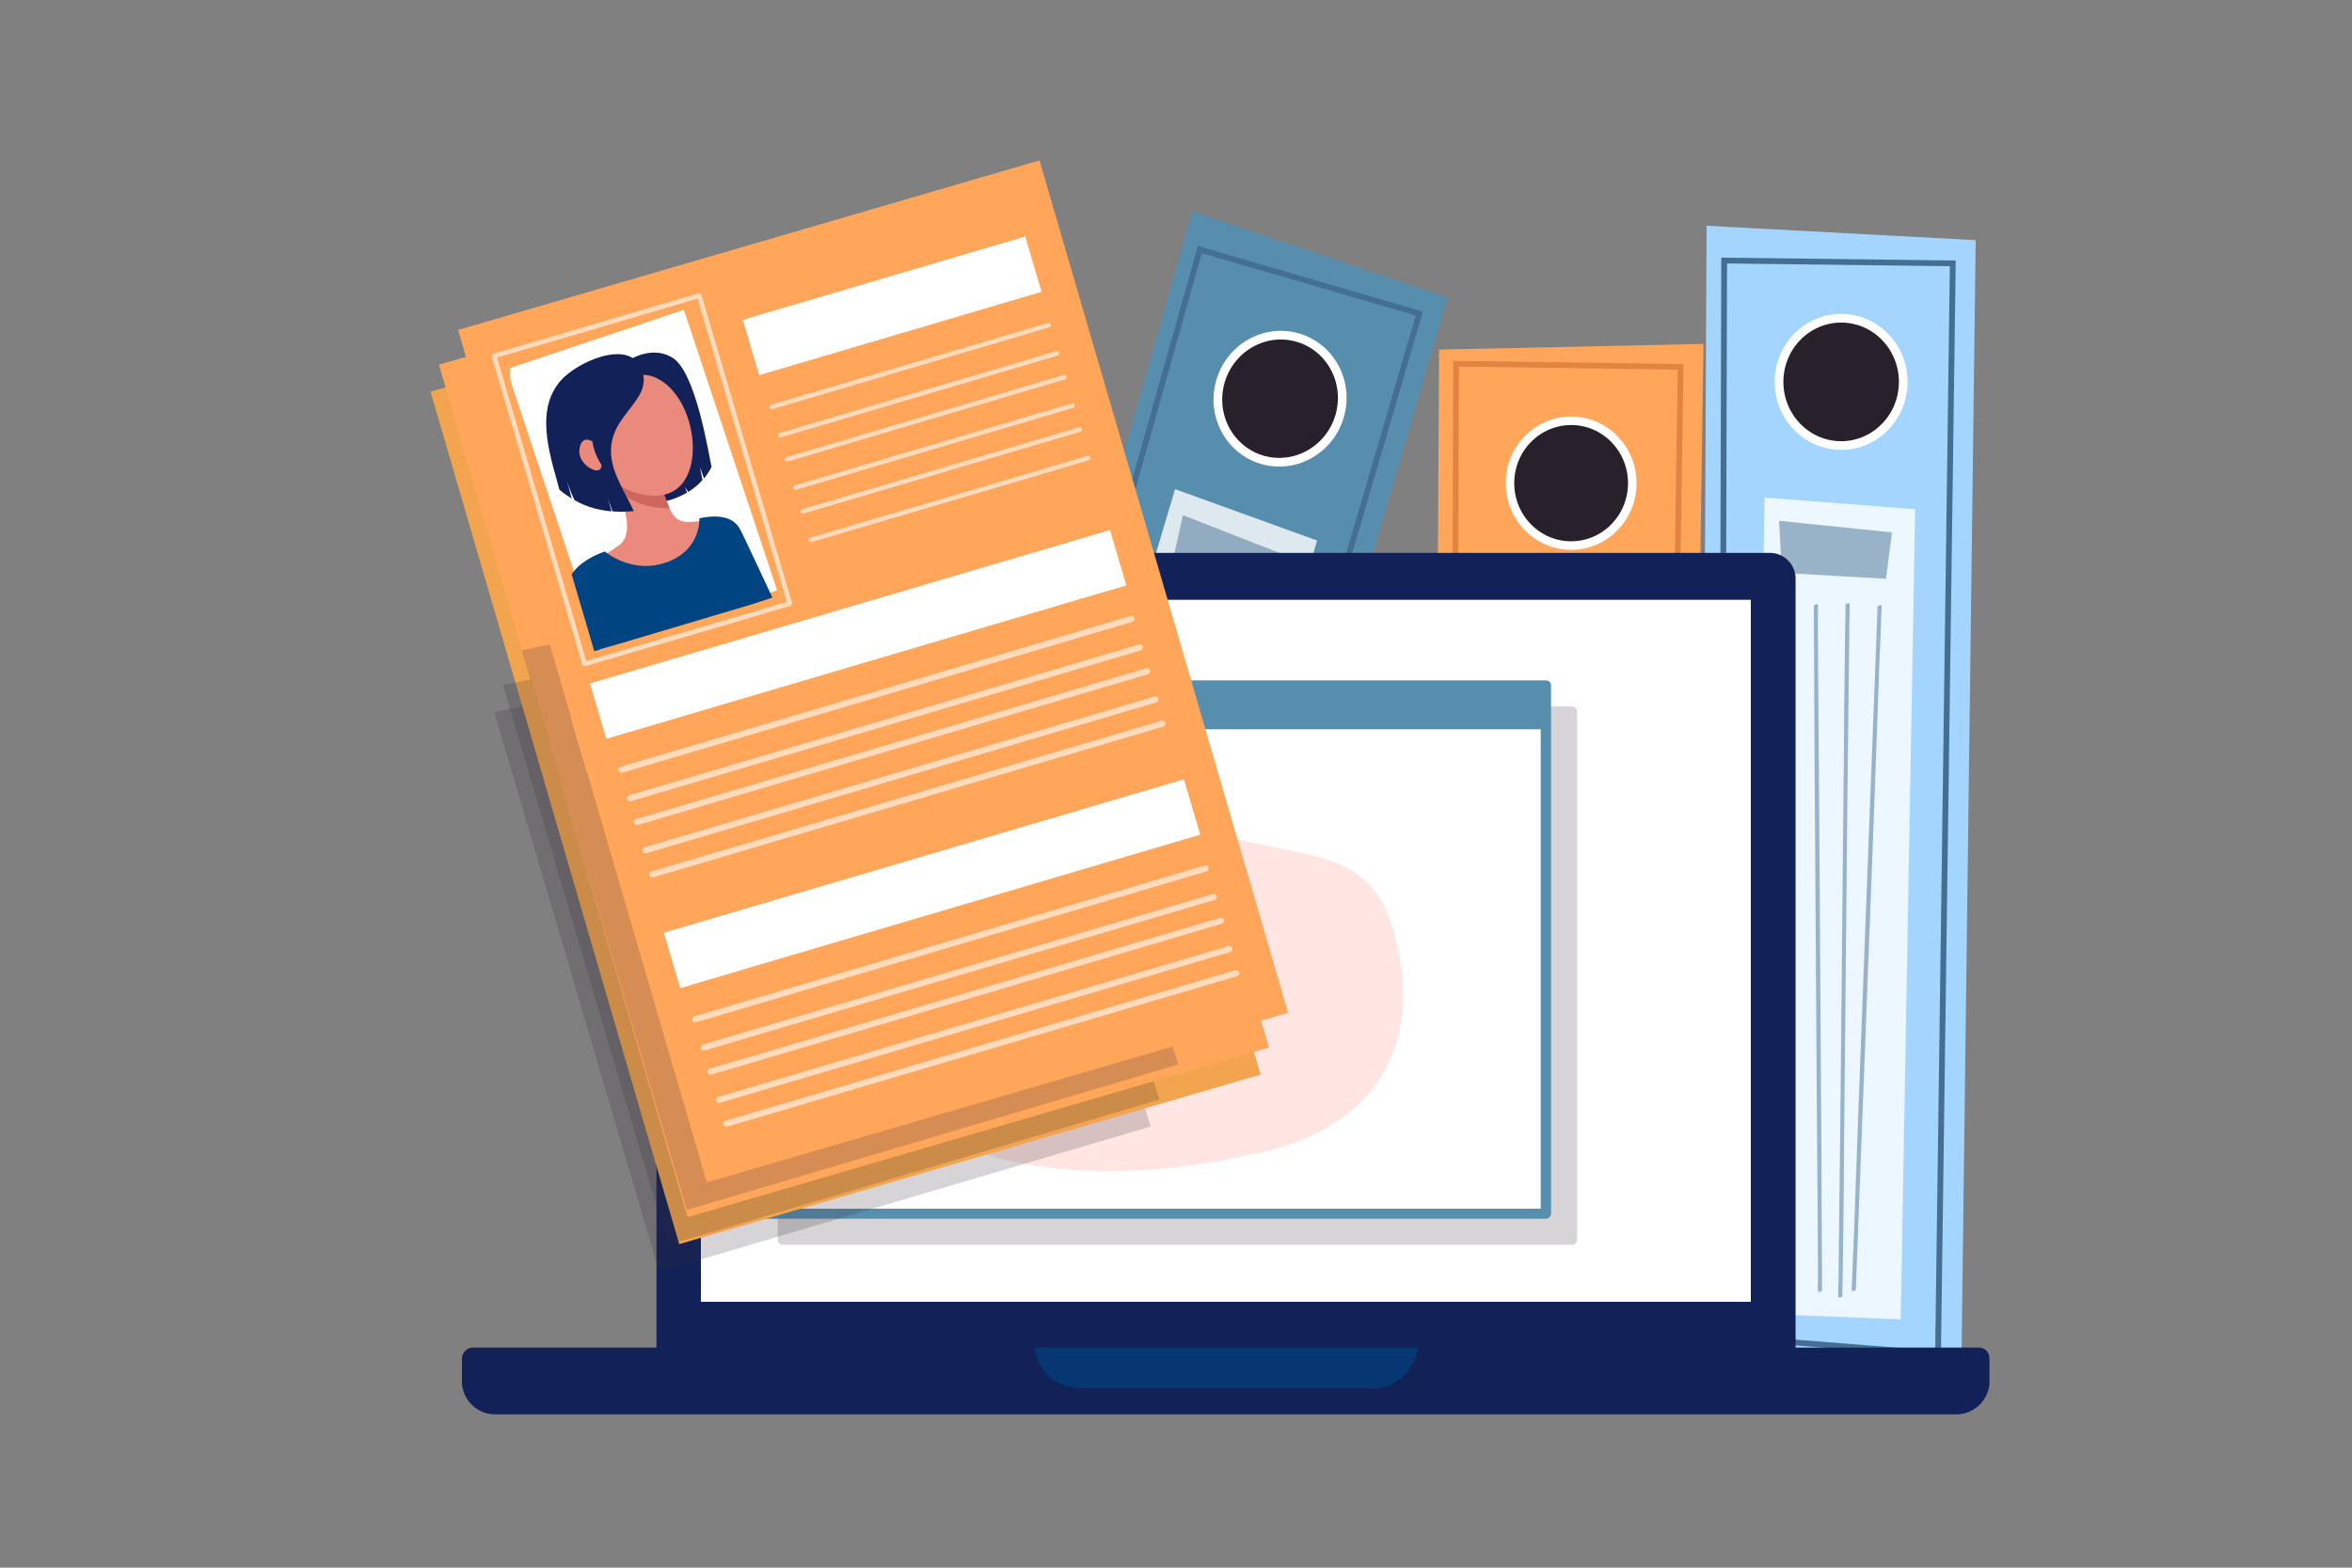 <svg enable-background="new 0 0 750 500" viewBox="0 0 750 500" xmlns="http://www.w3.org/2000/svg" xmlns:xlink="http://www.w3.org/1999/xlink"><rect x="0" y="0" width="750" height="500" fill="#808080" stroke="none"/><clipPath id="a"><path d="m246.6 189.9-57.1 17-26.6-90.6 57.2-16.9z"/></clipPath><clipPath id="b"><path d="m246.6 190.7-57.1 17-26.6-90.6 57.2-16.9z"/></clipPath><path d="m457.1 419.6 1.8-308.1 84.3-1.8-4.6 315.3z" fill="#ffa65b"/><path d="m463.4 412.4.9-296.4 71.6 1-4.5 300.8z" fill="none" stroke="#e0843f" stroke-miterlimit="10" stroke-width="1.812"/><ellipse cx="501" cy="154.1" fill="#28212b" rx="19.5" ry="19.9"/><ellipse cx="501" cy="154.1" fill="none" rx="19.5" ry="19.9" stroke="#fff" stroke-miterlimit="10" stroke-width="2.718"/><path d="m519.6 406.9-47.1-1.8 4.5-214.7 47.1 3.6z" fill="#fff" opacity=".8"/><path d="m517.8 215.7-.9-14.5-35.4-3.6.9 16.3z" fill="#e0843f" opacity=".4"/><g fill="#e0843f" opacity=".7"><path d="m512 224.5c0 1.6 0 3.1.1 4.7.1 4.2.1 8.5.2 12.7.1 6.3.2 12.5.2 18.8.1 7.7.2 15.3.3 23 .1 8.4.2 16.8.3 25.2.1 8.5.2 16.9.3 25.4.1 7.9.2 15.8.3 23.7.1 6.7.2 13.3.3 20 .1 4.8.1 9.6.2 14.4 0 1.5 0 3 .1 4.5 0 .7-.1 1.6 0 2.4v.3c0 .4 2 .1 2-.5 0-1.6 0-3.1-.1-4.7-.1-4.2-.1-8.5-.2-12.7-.1-6.3-.2-12.5-.2-18.8-.1-7.7-.2-15.3-.3-23-.1-8.4-.2-16.8-.3-25.2-.1-8.5-.2-16.9-.3-25.4-.1-7.9-.2-15.8-.3-23.7-.1-6.7-.2-13.3-.3-20-.1-4.8-.1-9.6-.2-14.4 0-1.5 0-3-.1-4.5 0-.7.1-1.6 0-2.4 0-.1 0-.2 0-.3 0-.4-2-.1-2 .5z"/><path d="m502 224c0 1.6 0 3.1-.1 4.7-.1 4.3-.1 8.5-.2 12.8-.1 6.3-.2 12.6-.2 18.9-.1 7.7-.2 15.5-.3 23.2-.1 8.4-.2 16.9-.3 25.3-.1 8.5-.2 17-.3 25.5-.1 7.9-.2 15.9-.3 23.8-.1 6.7-.2 13.4-.3 20.1-.1 4.8-.1 9.7-.2 14.5 0 1.5 0 3-.1 4.5 0 .8-.1 1.6 0 2.4v.3c0 .5 2 .2 2-.5 0-1.6 0-3.1.1-4.7.1-4.3.1-8.5.2-12.8.1-6.3.2-12.6.2-18.9.1-7.7.2-15.5.3-23.2.1-8.4.2-16.9.3-25.3.1-8.5.2-17 .3-25.5.1-7.9.2-15.9.3-23.8.1-6.7.2-13.4.3-20.1.1-4.8.1-9.7.2-14.5 0-1.5 0-3 .1-4.5 0-.8.1-1.6 0-2.4 0-.1 0-.2 0-.3 0-.5-1.9-.2-2 .5z"/><path d="m492.1 224.1v4.7c0 4.2.1 8.4.1 12.7 0 6.2.1 12.5.1 18.7.1 7.6.1 15.2.2 22.8.1 8.3.1 16.7.2 25 .1 8.4.1 16.8.2 25.3.1 7.9.1 15.7.2 23.6.1 6.6.1 13.3.2 19.9 0 4.8.1 9.5.1 14.3 0 2.3-.1 4.5.1 6.8v.3c0 1.1 2 .8 2-.1 0-1.6 0-3.1 0-4.7 0-4.2-.1-8.4-.1-12.7 0-6.2-.1-12.5-.1-18.7-.1-7.6-.1-15.2-.2-22.8-.1-8.3-.1-16.7-.2-25-.1-8.4-.1-16.8-.2-25.3-.1-7.9-.1-15.7-.2-23.6-.1-6.6-.1-13.3-.2-19.9 0-4.8-.1-9.5-.1-14.3 0-2.3.1-4.5-.1-6.8 0-.1 0-.2 0-.3 0-1.1-2-.9-2 .1z"/><path d="m484.8 224.4v4.7 12.7 18.9c0 7.7 0 15.3-.1 23 0 8.4 0 16.8-.1 25.1 0 8.5 0 16.9-.1 25.4 0 7.9 0 15.8-.1 23.7v20 14.5c0 2.3-.1 4.5 0 6.8v.3c0 .8 2 .4 2-.2 0-1.6 0-3.1 0-4.7 0-4.2 0-8.5 0-12.7 0-6.3 0-12.6 0-18.9 0-7.7 0-15.3.1-23 0-8.4 0-16.8.1-25.1 0-8.5 0-16.9.1-25.4 0-7.9 0-15.8.1-23.7 0-6.7 0-13.3 0-20 0-4.8 0-9.6 0-14.5 0-2.3.1-4.5 0-6.8 0-.1 0-.2 0-.3 0-.9-2-.5-2 .2z"/></g><path d="m542.4 433.7 1.8-361.7 85.8 4.6-4.6 362.6z" fill="#a4d5ff"/><path d="m548.8 426.3 1-343.2 72.9.9-4.7 347.8z" fill="none" stroke="#446f93" stroke-miterlimit="10" stroke-width="1.846"/><ellipse cx="587.1" cy="121.8" fill="#28212b" rx="19.8" ry="20.3"/><ellipse cx="587.1" cy="121.8" fill="none" rx="19.8" ry="20.3" stroke="#fff" stroke-miterlimit="10" stroke-width="2.768"/><path d="m606.1 420.8-48-1.9 4.6-260.2 48 3.7z" fill="#fff" opacity=".8"/><path d="m601.4 184.6 1.9-14.8-36-3.7.9 16.6z" fill="#446f93" opacity=".5"/><g fill="#446f93" opacity=".5"><path d="m598.7 193.4c-.1 1.9-.1 3.9-.2 5.8-.2 5.3-.4 10.6-.6 15.9-.3 7.8-.6 15.7-.9 23.5-.4 9.6-.7 19.1-1.1 28.7-.4 10.5-.8 20.9-1.2 31.4-.4 10.6-.8 21.1-1.2 31.7-.4 9.8-.7 19.7-1.1 29.5-.3 8.3-.6 16.6-.9 25-.2 6-.4 12-.7 17.9-.1 1.9-.1 3.7-.2 5.6 0 .9-.2 2-.1 2.9v.4c0 .2 1.3 0 1.3-.4.1-1.9.1-3.9.2-5.8.2-5.3.4-10.6.6-15.9.3-7.8.6-15.7.9-23.5.4-9.6.7-19.1 1.1-28.7.4-10.5.8-20.9 1.2-31.4.4-10.6.8-21.1 1.2-31.7.4-9.8.7-19.7 1.1-29.5.3-8.3.6-16.6.9-25 .2-6 .4-12 .7-17.9.1-1.9.1-3.7.2-5.6 0-.9.2-2 .1-2.9 0-.1 0-.2 0-.4 0-.1-1.3.1-1.3.4z"/><path d="m588.5 192.9c0 2 0 3.9-.1 5.9-.1 5.4-.1 10.7-.2 16.1-.1 7.9-.2 15.8-.2 23.7-.1 9.7-.2 19.3-.3 29-.1 10.6-.2 21.2-.3 31.8-.1 10.7-.2 21.3-.3 32-.1 10-.2 19.9-.3 29.9-.1 8.4-.2 16.8-.3 25.3-.1 6-.1 12.1-.2 18.1 0 1.9 0 3.8-.1 5.7 0 1-.1 2 0 2.9v.4c0 .3 1.3.1 1.3-.4 0-2 0-3.9.1-5.9.1-5.4.1-10.7.2-16.1.1-7.9.2-15.8.2-23.7.1-9.7.2-19.3.3-29 .1-10.6.2-21.2.3-31.8.1-10.7.2-21.3.3-32 .1-10 .2-19.9.3-29.9.1-8.4.2-16.8.3-25.3.1-6 .1-12.1.2-18.1 0-1.9 0-3.8.1-5.7 0-1 .1-2 0-2.9 0-.1 0-.2 0-.4s-1.3 0-1.3.4z"/><path d="m578.4 193.2v5.8c0 5.3.1 10.6.1 15.9 0 7.8.1 15.7.1 23.5.1 9.6.1 19.2.2 28.8.1 10.5.1 20.9.2 31.4.1 10.6.1 21.1.2 31.7.1 9.9.1 19.7.2 29.6.1 8.4.1 16.7.2 25.1 0 6 .1 12 .1 18v5.6c0 1-.1 2 0 2.9v.4c0 .3 1.3.1 1.3-.4 0-1.9 0-3.9 0-5.8 0-5.3-.1-10.6-.1-15.9 0-7.8-.1-15.7-.1-23.5-.1-9.6-.1-19.2-.2-28.8-.1-10.5-.1-20.9-.2-31.4-.1-10.6-.1-21.1-.2-31.7-.1-9.9-.1-19.7-.2-29.6-.1-8.4-.1-16.7-.2-25.1 0-6-.1-12-.1-18 0-1.9 0-3.7 0-5.6 0-1 .1-2 0-2.9 0-.1 0-.2 0-.4s-1.3 0-1.3.4z"/><path d="m571 193.4v5.9 16 23.7c0 9.6 0 19.2-.1 28.8 0 10.6 0 21.1-.1 31.7 0 10.6 0 21.2-.1 31.8 0 9.9 0 19.9-.1 29.8v25.1 18.1c0 2.8-.1 5.7 0 8.5v.4c0 .6 1.3.3 1.3-.2 0-2 0-3.9 0-5.9 0-5.3 0-10.6 0-16 0-7.9 0-15.8 0-23.7 0-9.6 0-19.2.1-28.8 0-10.6 0-21.1.1-31.7 0-10.6 0-21.2.1-31.8 0-9.9 0-19.9.1-29.8 0-8.4 0-16.7 0-25.1 0-6 0-12.1 0-18.1 0-2.8.1-5.7 0-8.5 0-.1 0-.2 0-.4 0-.6-1.3-.3-1.3.2z"/></g><path d="m281.5 415.4 98.7-348 81.4 27.5-101.6 348.1z" fill="#588ead"/><path d="m289.7 410 92.9-330.4 70 20.4-97.7 333.9z" fill="none" stroke="#446f93" stroke-miterlimit="10" stroke-width="1.846"/><ellipse cx="408.2" cy="127" fill="#28212b" rx="20.3" ry="19.8" transform="matrix(.268 -.963 .963 .268 176.483 486.223)"/><ellipse cx="408.2" cy="127" fill="none" rx="20.3" ry="19.8" stroke="#fff" stroke-miterlimit="10" stroke-width="2.768" transform="matrix(.268 -.963 .963 .268 176.483 486.223)"/><path d="m346.3 420-45.8-14.6 74.2-249.4 45.3 16.4z" fill="#fff" opacity=".8"/><path d="m405.1 191.2 5.8-13.7-33.7-13.2-3.6 16.3z" fill="#446f93" opacity=".5"/><g fill="#446f93" opacity=".5"><path d="m400.1 199.2c-.6 1.9-1.2 3.7-1.8 5.6-1.6 5-3.2 10.1-4.8 15.1-2.4 7.5-4.8 14.9-7.1 22.4-2.9 9.1-5.8 18.2-8.7 27.3-3.2 10-6.4 20-9.5 29.9-3.2 10.1-6.4 20.1-9.6 30.2-3 9.4-6 18.8-9 28.2-2.5 7.9-5.1 15.9-7.6 23.8-1.8 5.7-3.6 11.4-5.5 17.1-.6 1.8-1.1 3.5-1.7 5.3-.3.9-.7 1.8-.9 2.8 0 .1-.1.2-.1.3-.1.2 1.2.1 1.3-.2.6-1.9 1.2-3.7 1.8-5.6 1.6-5 3.2-10.1 4.8-15.1 2.4-7.5 4.8-14.9 7.1-22.4 2.9-9.1 5.8-18.2 8.7-27.3 3.2-10 6.4-20 9.5-29.9 3.2-10.1 6.4-20.1 9.6-30.2 3-9.4 6-18.8 9-28.2 2.5-7.9 5.1-15.9 7.6-23.8 1.8-5.7 3.6-11.4 5.5-17.1.6-1.8 1.1-3.5 1.7-5.3.3-.9.7-1.8.9-2.8 0-.1.1-.2.1-.3.1-.3-1.2-.1-1.3.2z"/><path d="m390.5 195.9c-.5 1.9-1.1 3.8-1.6 5.7-1.5 5.2-3 10.3-4.5 15.5-2.2 7.6-4.4 15.2-6.6 22.8-2.7 9.3-5.4 18.6-8.1 27.9-2.9 10.2-5.9 20.4-8.8 30.5-3 10.2-5.9 20.5-8.9 30.7-2.8 9.6-5.5 19.2-8.3 28.7-2.3 8.1-4.7 16.2-7 24.3-1.7 5.8-3.4 11.6-5 17.4-.8 2.7-1.8 5.5-2.4 8.3 0 .1-.1.2-.1.4-.1.3 1.2.1 1.3-.2.5-1.9 1.1-3.8 1.6-5.7 1.5-5.2 3-10.3 4.5-15.5 2.2-7.6 4.4-15.2 6.6-22.8 2.7-9.3 5.4-18.6 8.1-27.9 2.9-10.2 5.9-20.4 8.8-30.5 3-10.2 5.9-20.5 8.9-30.7 2.8-9.6 5.5-19.2 8.3-28.7 2.3-8.1 4.7-16.2 7-24.3 1.7-5.8 3.4-11.6 5-17.4.8-2.7 1.8-5.5 2.4-8.3 0-.1.1-.2.1-.4.1-.3-1.2-.2-1.3.2z"/><path d="m380.6 193.5c-.5 1.9-1 3.8-1.5 5.6-1.4 5.1-2.8 10.3-4.2 15.4-2.1 7.6-4.1 15.1-6.2 22.7-2.5 9.3-5 18.5-7.5 27.8-2.7 10.1-5.5 20.2-8.2 30.3-2.8 10.2-5.5 20.4-8.3 30.6-2.6 9.5-5.2 19-7.7 28.5-2.2 8.1-4.4 16.1-6.6 24.2-1.6 5.8-3.1 11.6-4.7 17.3-.7 2.7-1.7 5.5-2.2 8.2 0 .1-.1.2-.1.3-.1.3 1.2.1 1.3-.2.5-1.9 1-3.8 1.5-5.6 1.4-5.1 2.8-10.3 4.2-15.4 2.1-7.6 4.1-15.1 6.2-22.7 2.5-9.3 5-18.5 7.5-27.8 2.7-10.1 5.5-20.2 8.2-30.3 2.8-10.2 5.5-20.4 8.3-30.6 2.6-9.5 5.2-19 7.7-28.5 2.2-8.1 4.4-16.1 6.6-24.2 1.6-5.8 3.1-11.6 4.7-17.3.7-2.7 1.7-5.5 2.2-8.2 0-.1.1-.2.1-.3.1-.3-1.2-.2-1.3.2z"/><path d="m373.4 191.7c-.5 1.9-1.1 3.8-1.6 5.7-1.4 5.1-2.9 10.2-4.3 15.4-2.1 7.6-4.3 15.2-6.4 22.8-2.6 9.2-5.2 18.5-7.8 27.7-2.8 10.2-5.7 20.3-8.5 30.5-2.9 10.2-5.7 20.4-8.6 30.6-2.7 9.6-5.4 19.1-8 28.7-2.3 8.1-4.5 16.1-6.8 24.2-1.6 5.8-3.3 11.6-4.9 17.4-.8 2.7-1.7 5.5-2.3 8.2 0 .1-.1.2-.1.4-.1.5 1.2.3 1.3-.2.5-1.9 1.1-3.8 1.6-5.7 1.4-5.1 2.9-10.2 4.3-15.4 2.1-7.6 4.3-15.2 6.4-22.8 2.6-9.2 5.2-18.5 7.8-27.7 2.8-10.2 5.7-20.3 8.5-30.5 2.9-10.2 5.7-20.4 8.6-30.6 2.7-9.6 5.4-19.1 8-28.7 2.3-8.1 4.5-16.1 6.8-24.2 1.6-5.8 3.3-11.6 4.9-17.4.8-2.7 1.7-5.5 2.3-8.2 0-.1.1-.2.1-.4.2-.4-1.1-.2-1.3.2z"/></g><path d="m571.5 434.7c0 3.9-3.2 7.1-7.1 7.1h-346.9c-3.9 0-7.1-3.2-7.1-7.1v-250.2c0-3.9 3.2-7.1 7.1-7.1h346.9c3.9 0 7.1 3.2 7.1 7.1z" fill="#122259" stroke="#122259" stroke-miterlimit="10" stroke-width="2.132"/><path d="m631 429.8h-7.1-465.9-7.1c-2 0-3.6 1.6-3.6 3.6v7.8c0 .3.1.6.1.9.8 5.1 5.2 9 10.5 9h465.9c5.3 0 9.7-3.9 10.5-9 .1-.3.1-.6.1-.9v-7.8c.1-2.1-1.5-3.6-3.4-3.6z" fill="#122259"/><path d="m223.5 191.3h334.8v223.9h-334.8z" fill="#fff"/><path d="m329.9 429.8c.8 7.3 7 13 14.5 13h93.2c7.5 0 13.7-5.7 14.5-13z" fill="#004582" opacity=".6"/><path d="m501.3 225.3h-251.7c-.9 0-1.6.7-1.6 1.6v168.5c0 .9.7 1.6 1.6 1.6h251.7c.9 0 1.6-.7 1.6-1.6v-168.5c0-.9-.7-1.6-1.6-1.6z" fill="#352c38" opacity=".2"/><path d="m241.3 218.6h251.7v168.5h-251.7z" fill="#fff"/><path d="m241.3 218.6h251.7v168.5h-251.7z" fill="#fff"/><path d="m492.9 388.7h-251.6c-.9 0-1.6-.7-1.6-1.6v-168.5c0-.9.7-1.6 1.6-1.6h251.7c.9 0 1.6.7 1.6 1.6v168.5c-.1.9-.8 1.6-1.7 1.6zm-250-3.2h248.4v-165.3h-248.4z" fill="#588ead"/><path d="m241.3 218.6h252.7v14h-252.7z" fill="#588ead"/><path d="m272.3 225c0 1.5 1.2 2.7 2.7 2.7s2.7-1.2 2.7-2.7-1.2-2.7-2.7-2.7-2.7 1.2-2.7 2.7z" fill="#fff"/><path d="m258.2 225c0 1.5 1.2 2.7 2.7 2.7s2.7-1.2 2.7-2.7-1.2-2.7-2.7-2.7-2.7 1.2-2.7 2.7z" fill="#fff"/><path d="m244.2 225c0 1.5 1.2 2.7 2.7 2.7s2.7-1.2 2.7-2.7-1.2-2.7-2.7-2.7-2.7 1.2-2.7 2.7z" fill="#fff"/><path d="m398.7 368.2s-100.1 26.5-130.5-38.6c-30.4-65.2 30.4-109.5 85.1-78.2s84.8 7 93 53.9c9.7 56-47.6 62.9-47.6 62.9z" fill="#ffac9d" opacity=".3"/><path d="m366.9 359.3-156.7 46.3-52.6-178.5 157.5-33.4z" fill="#352c38" opacity=".2"/><path d="m173 92.4h193.1v283.2h-193.1z" fill="#f2a54e" transform="matrix(.96 -.28 .28 .96 -54.654 84.663)"/><path d="m228.8 108h93.9v18.4h-93.9z" fill="#fff" transform="matrix(.959 -.283 .283 .959 -21.913 82.987)"/><g fill="none" stroke="#fff" stroke-miterlimit="10"><path d="m237.3 149.5 88.3-26.1" opacity=".6" stroke-linecap="round" stroke-linejoin="round" stroke-width="1.435"/><path d="m240 158.6 88.3-26.1" opacity=".6" stroke-linecap="round" stroke-linejoin="round" stroke-width="1.435"/><path d="m242.2 166.2 88.4-26.1" opacity=".6" stroke-linecap="round" stroke-linejoin="round" stroke-width="1.435"/><path d="m244.9 175.3 88.3-26.2" opacity=".6" stroke-linecap="round" stroke-linejoin="round" stroke-width="1.435"/><path d="m247.2 182.9 88.3-26.1" opacity=".6" stroke-linecap="round" stroke-linejoin="round" stroke-width="1.435"/><path d="m249.8 191.9 88.4-26.1" opacity=".6" stroke-linecap="round" stroke-linejoin="round" stroke-width="1.435"/></g><path d="m178.5 212.7h172.9v18.4h-172.9z" fill="#fff" transform="matrix(.959 -.283 .283 .959 -52.044 84.218)"/><path d="m189.4 265.2 162.6-48" style="opacity:.6;fill:none;stroke:#fff;stroke-width:1.947;stroke-linecap:round;stroke-linejoin:round;stroke-miterlimit:10"/><path d="m192.1 274.3 162.6-48.1" style="opacity:.6;fill:none;stroke:#fff;stroke-width:1.947;stroke-linecap:round;stroke-linejoin:round;stroke-miterlimit:10"/><path d="m194.3 281.9 162.7-48.1" style="opacity:.6;fill:none;stroke:#fff;stroke-width:1.947;stroke-linecap:round;stroke-linejoin:round;stroke-miterlimit:10"/><path d="m197 291 162.6-48.1" style="opacity:.6;fill:none;stroke:#fff;stroke-width:1.947;stroke-linecap:round;stroke-linejoin:round;stroke-miterlimit:10"/><path d="m199.2 298.6 162.7-48.1" style="opacity:.6;fill:none;stroke:#fff;stroke-width:1.947;stroke-linecap:round;stroke-linejoin:round;stroke-miterlimit:10"/><path d="m202.1 292.3h172.9v18.4h-172.9z" fill="#fff" transform="matrix(.959 -.283 .283 .959 -73.636 94.174)"/><path d="m212.9 344.8 162.7-48.1" style="opacity:.6;fill:none;stroke:#fff;stroke-width:1.947;stroke-linecap:round;stroke-linejoin:round;stroke-miterlimit:10"/><path d="m215.6 353.9 162.6-48.1" style="opacity:.6;fill:none;stroke:#fff;stroke-width:1.947;stroke-linecap:round;stroke-linejoin:round;stroke-miterlimit:10"/><path d="m217.8 361.5 162.7-48.1" style="opacity:.6;fill:none;stroke:#fff;stroke-width:1.947;stroke-linecap:round;stroke-linejoin:round;stroke-miterlimit:10"/><path d="m220.5 370.6 162.7-48.1" style="opacity:.6;fill:none;stroke:#fff;stroke-width:1.947;stroke-linecap:round;stroke-linejoin:round;stroke-miterlimit:10"/><path d="m222.8 378.2 162.6-48.1" style="opacity:.6;fill:none;stroke:#fff;stroke-width:1.947;stroke-linecap:round;stroke-linejoin:round;stroke-miterlimit:10"/><path d="m163.9 120.1h68.2v102.4h-68.2z" style="opacity:.6;fill:none;stroke:#fff;stroke-width:1.505;stroke-linecap:round;stroke-linejoin:round;stroke-miterlimit:10" transform="matrix(.963 -.269 .269 .963 -38.762 59.527)"/><path d="m369.7 350.7-156.7 46.4-52.6-178.6 157.5-33.4z" fill="#352c38" opacity=".2"/><path d="m175.7 83.8h193.1v283.2h-193.1z" fill="#ffa65b" transform="matrix(.96 -.28 .28 .96 -52.148 85.073)"/><path d="m231.5 99.4h93.9v18.4h-93.9z" fill="#fff" transform="matrix(.959 -.283 .283 .959 -19.369 83.398)"/><path d="m240 141 88.4-26.2" style="opacity:.6;fill:none;stroke:#fff;stroke-width:1.435;stroke-linecap:round;stroke-linejoin:round;stroke-miterlimit:10"/><path d="m242.7 150 88.4-26.1" style="opacity:.6;fill:none;stroke:#fff;stroke-width:1.435;stroke-linecap:round;stroke-linejoin:round;stroke-miterlimit:10"/><path d="m245 157.6 88.3-26.1" style="opacity:.6;fill:none;stroke:#fff;stroke-width:1.435;stroke-linecap:round;stroke-linejoin:round;stroke-miterlimit:10"/><path d="m247.7 166.7 88.3-26.1" style="opacity:.6;fill:none;stroke:#fff;stroke-width:1.435;stroke-linecap:round;stroke-linejoin:round;stroke-miterlimit:10"/><path d="m249.9 174.3 88.3-26.1" style="opacity:.6;fill:none;stroke:#fff;stroke-width:1.435;stroke-linecap:round;stroke-linejoin:round;stroke-miterlimit:10"/><path d="m252.6 183.4 88.3-26.1" style="opacity:.6;fill:none;stroke:#fff;stroke-width:1.435;stroke-linecap:round;stroke-linejoin:round;stroke-miterlimit:10"/><path d="m181.3 204.1h172.9v18.4h-172.9z" fill="#fff" transform="matrix(.959 -.283 .283 .959 -49.488 84.655)"/><path d="m192.1 256.7 162.7-48.1" style="opacity:.6;fill:none;stroke:#fff;stroke-width:1.947;stroke-linecap:round;stroke-linejoin:round;stroke-miterlimit:10"/><path d="m194.8 265.7 162.7-48" style="opacity:.6;fill:none;stroke:#fff;stroke-width:1.947;stroke-linecap:round;stroke-linejoin:round;stroke-miterlimit:10"/><path d="m197.1 273.4 162.6-48.1" style="opacity:.6;fill:none;stroke:#fff;stroke-width:1.947;stroke-linecap:round;stroke-linejoin:round;stroke-miterlimit:10"/><path d="m199.7 282.4 162.7-48.1" style="opacity:.6;fill:none;stroke:#fff;stroke-width:1.947;stroke-linecap:round;stroke-linejoin:round;stroke-miterlimit:10"/><path d="m202 290 162.6-48" style="opacity:.6;fill:none;stroke:#fff;stroke-width:1.947;stroke-linecap:round;stroke-linejoin:round;stroke-miterlimit:10"/><path d="m204.8 283.7h172.9v18.4h-172.9z" fill="#fff" transform="matrix(.959 -.283 .283 .959 -71.092 94.585)"/><path d="m215.7 336.3 162.6-48.1" style="opacity:.6;fill:none;stroke:#fff;stroke-width:1.947;stroke-linecap:round;stroke-linejoin:round;stroke-miterlimit:10"/><path d="m218.3 345.3 162.7-48.1" style="opacity:.6;fill:none;stroke:#fff;stroke-width:1.947;stroke-linecap:round;stroke-linejoin:round;stroke-miterlimit:10"/><path d="m220.6 352.9 162.6-48" style="opacity:.6;fill:none;stroke:#fff;stroke-width:1.947;stroke-linecap:round;stroke-linejoin:round;stroke-miterlimit:10"/><path d="m223.3 362 162.6-48.1" style="opacity:.6;fill:none;stroke:#fff;stroke-width:1.947;stroke-linecap:round;stroke-linejoin:round;stroke-miterlimit:10"/><path d="m225.5 369.6 162.7-48.1" style="opacity:.6;fill:none;stroke:#fff;stroke-width:1.947;stroke-linecap:round;stroke-linejoin:round;stroke-miterlimit:10"/><path d="m166.7 111.6h68.2v102.4h-68.2z" style="opacity:.6;fill:none;stroke:#fff;stroke-width:1.505;stroke-linecap:round;stroke-linejoin:round;stroke-miterlimit:10" transform="matrix(.963 -.269 .269 .963 -36.369 59.971)"/><path d="m375.7 339.5-156.7 46.4-52.6-178.5 157.5-33.4z" fill="#352c38" opacity=".2"/><path d="m181.8 72.7h193.1v283.2h-193.1z" fill="#ffa65b" transform="matrix(.96 -.28 .28 .96 -48.797 86.341)"/><path d="m237.6 88.2h93.9v18.4h-93.9z" fill="#fff" transform="matrix(.959 -.283 .283 .959 -15.94 84.665)"/><path d="m246.1 129.8 88.3-26.1" style="opacity:.6;fill:none;stroke:#fff;stroke-width:1.435;stroke-linecap:round;stroke-linejoin:round;stroke-miterlimit:10"/><path d="m248.8 138.8 88.3-26.1" style="opacity:.6;fill:none;stroke:#fff;stroke-width:1.435;stroke-linecap:round;stroke-linejoin:round;stroke-miterlimit:10"/><path d="m251 146.5 88.4-26.2" style="opacity:.6;fill:none;stroke:#fff;stroke-width:1.435;stroke-linecap:round;stroke-linejoin:round;stroke-miterlimit:10"/><path d="m253.7 155.5 88.3-26.1" style="opacity:.6;fill:none;stroke:#fff;stroke-width:1.435;stroke-linecap:round;stroke-linejoin:round;stroke-miterlimit:10"/><path d="m256 163.1 88.3-26.1" style="opacity:.6;fill:none;stroke:#fff;stroke-width:1.435;stroke-linecap:round;stroke-linejoin:round;stroke-miterlimit:10"/><path d="m258.6 172.2 88.4-26.1" style="opacity:.6;fill:none;stroke:#fff;stroke-width:1.435;stroke-linecap:round;stroke-linejoin:round;stroke-miterlimit:10"/><path d="m187.3 193h172.9v18.4h-172.9z" fill="#fff" transform="matrix(.959 -.283 .283 .959 -46.096 85.908)"/><path d="m198.2 245.5 162.6-48.1" style="opacity:.6;fill:none;stroke:#fff;stroke-width:1.947;stroke-linecap:round;stroke-linejoin:round;stroke-miterlimit:10"/><path d="m200.9 254.6 162.6-48.1" style="opacity:.6;fill:none;stroke:#fff;stroke-width:1.947;stroke-linecap:round;stroke-linejoin:round;stroke-miterlimit:10"/><path d="m203.1 262.2 162.7-48.1" style="opacity:.6;fill:none;stroke:#fff;stroke-width:1.947;stroke-linecap:round;stroke-linejoin:round;stroke-miterlimit:10"/><path d="m205.8 271.2 162.6-48.1" style="opacity:.6;fill:none;stroke:#fff;stroke-width:1.947;stroke-linecap:round;stroke-linejoin:round;stroke-miterlimit:10"/><path d="m208 278.9 162.7-48.1" style="opacity:.6;fill:none;stroke:#fff;stroke-width:1.947;stroke-linecap:round;stroke-linejoin:round;stroke-miterlimit:10"/><path d="m210.9 272.5h172.9v18.4h-172.9z" fill="#fff" transform="matrix(.959 -.283 .283 .959 -67.663 95.852)"/><path d="m221.7 325.1 162.7-48.1" style="opacity:.6;fill:none;stroke:#fff;stroke-width:1.947;stroke-linecap:round;stroke-linejoin:round;stroke-miterlimit:10"/><path d="m224.4 334.1 162.6-48" style="opacity:.6;fill:none;stroke:#fff;stroke-width:1.947;stroke-linecap:round;stroke-linejoin:round;stroke-miterlimit:10"/><path d="m226.6 341.8 162.7-48.1" style="opacity:.6;fill:none;stroke:#fff;stroke-width:1.947;stroke-linecap:round;stroke-linejoin:round;stroke-miterlimit:10"/><path d="m229.3 350.8 162.7-48.1" style="opacity:.6;fill:none;stroke:#fff;stroke-width:1.947;stroke-linecap:round;stroke-linejoin:round;stroke-miterlimit:10"/><path d="m231.6 358.4 162.6-48" style="opacity:.6;fill:none;stroke:#fff;stroke-width:1.947;stroke-linecap:round;stroke-linejoin:round;stroke-miterlimit:10"/><path d="m170.7 101.9h68.2v102.4h-68.2z" style="opacity:.6;fill:none;stroke:#fff;stroke-width:1.505;stroke-linecap:round;stroke-linejoin:round;stroke-miterlimit:10" transform="matrix(.959 -.282 .282 .959 -34.877 63.955)"/><path clip-path="url(#a)" d="m164 98.7h84.2v112.5h-84.2z" fill="#fff" transform="matrix(.999 -.036 .036 .999 -5.386 7.436)"/><g clip-path="url(#b)"><path d="m214.3 114c-7.7-4.5-15.7 2.2-15.7 2.2s1.1 13.6 5.9 34.9c.8 3.5 1.6 7 2.8 9.7 4.9-.6 8.8-1.9 11.8-3.7l-.7-1.7 1.1 1.5c1.7-1.1 3.2-2.3 4.5-3.8l-.8-4.1 1.3 3.6c.9-1.1 1.7-2.3 2.4-3.7-.8-3.2-4.9-30.5-12.6-34.9z" fill="#122259"/><path d="m191.4 145.7s14.2 22.2 6 28.2c-8.3 6-18.4 9.5-15.9 18.1 3.3 10.7 52.5-18.2 52.5-18.2s3-9.5-7.9-8-11.1 2-16.6-14c-5.6-16.3-18.1-6.1-18.1-6.1z" fill="#ea8a7d"/><path d="m213.5 162.1c-.7-1.9-2.9-7.5-4-10.5-5.6-16.1-18.1-5.9-18.1-5.9s3 4.8 5.5 10.5c6.2 6.1 15.9 6 16.6 5.9z" fill="#ce665b"/><path d="m192.9 175.9s-12.2 3.7-12.1 12.3c.2 8.5 2.3 23.1 2.3 23.1l63.2-20.7s-9-19.3-9.8-20.8-2.6-6.8-13.5-4.5c0 0 .7 9.4-9.5 13.7-11.7 4.7-20.6-3.1-20.6-3.1z" fill="#004582"/><path d="m187.9 129.5s11.3-13.8 21.5-8.9c13.1 6.3 16.4 33.7 2.7 37.1-11.9 2.9-30.5-10.1-24.2-28.2z" fill="#ea8a7d"/><path d="m178.7 121.5c-6.8 8-4.9 18.7-1.1 31.8.3 1 .5 2 .8 2.9 1.3 1.1 2.6 2 3.9 2.8l-1.5-5.7c.1.3.9 3.2 2.4 6.2 3.9 2.3 7.8 3.2 11.8 3.6l-1.2-4.4s.7 2.3 1.5 4.4c2.2.2 4.5.1 6.8-.1-2.3-5-6.7-11.7-7.2-17.6-1.3-13.2 13.7-17.4 9.7-27.6-3.8-10.1-20.9-2.2-25.9 3.7z" fill="#122259"/><path d="m191.5 147.8s-2.1-3.2-2.6-7c0 0-3.4-2.3-4.1 2.3-.8 4.6 5.2 8.2 6.6 6.5.9-1 .1-1.8.1-1.8z" fill="#ea8a7d"/></g></svg>